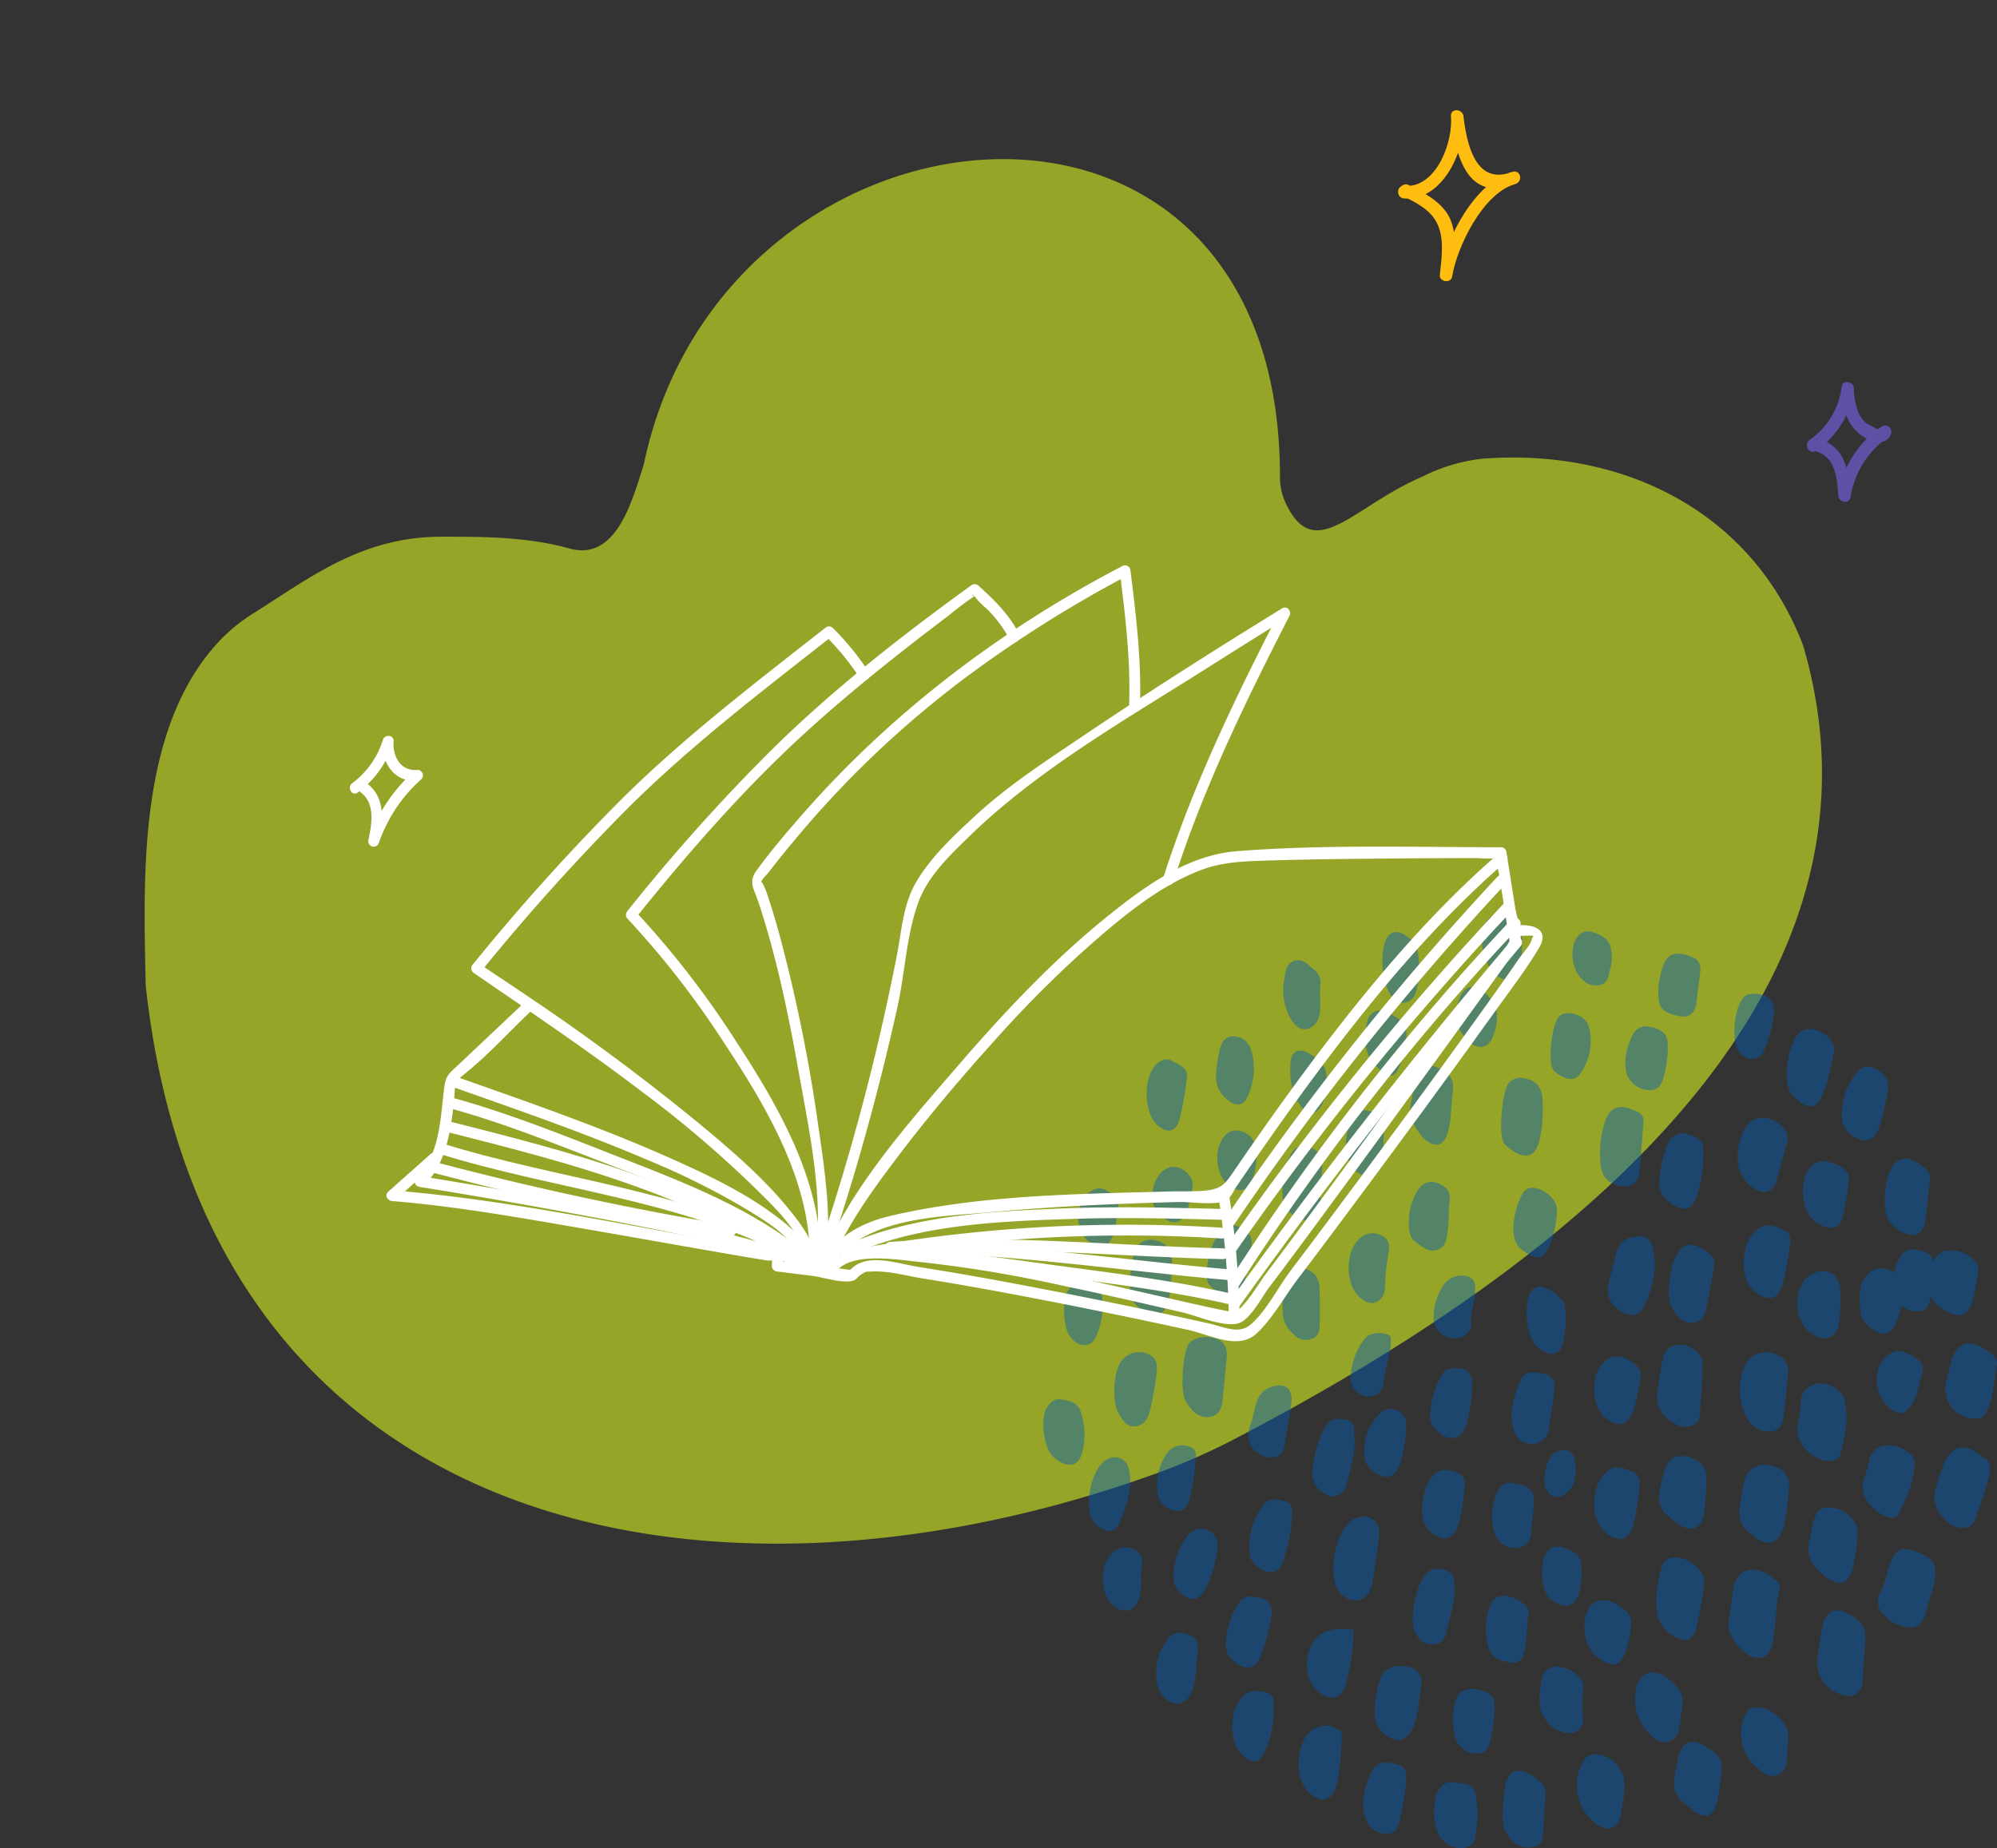 <svg xmlns="http://www.w3.org/2000/svg" xmlns:xlink="http://www.w3.org/1999/xlink" width="416.113" height="385.21" viewBox="0 0 416.113 385.21">
  <rect x="0" y="0" width="416.113" height="385.21" fill="#333333" stroke="none"/>
  <defs>
    <clipPath id="clip-path">
      <rect id="Rectangle_1599" data-name="Rectangle 1599" width="353.906" height="277.717" fill="none"/>
    </clipPath>
    <clipPath id="clip-path-2">
      <rect id="Rectangle_1600" data-name="Rectangle 1600" width="198.711" height="194.366" fill="#025db7"/>
    </clipPath>
    <clipPath id="clip-path-3">
      <rect id="Rectangle_1602" data-name="Rectangle 1602" width="254.161" height="161.704" fill="none"/>
    </clipPath>
    <clipPath id="clip-path-4">
      <rect id="Rectangle_1603" data-name="Rectangle 1603" width="25.44" height="44.053" transform="translate(0)" fill="#ffbd0f"/>
    </clipPath>
  </defs>
  <g id="Group_1892" data-name="Group 1892" transform="translate(-341.549 -1078.264)">
    <g id="Group_1882" data-name="Group 1882" transform="translate(341.549 1157.876) rotate(-13)">
      <g id="Group_1881" data-name="Group 1881" transform="translate(0 0)" clip-path="url(#clip-path)">
        <path id="Path_11618" data-name="Path 11618" d="M353.653,137.475c-4.35-29.642-27.821-48.141-56.321-52.415a36.615,36.615,0,0,0-13.14.868c-15.437,2.784-25.928,12.839-28.856-1.168a12.589,12.589,0,0,1,.071-5.419C276.5-11.583,161.474-26.809,127.082,46.4c-.188.4-.393.793-.62,1.174-3.924,6.583-10.029,17.97-18.955,12.765-7.892-4.217-16.483-6.232-25.055-8.211-16.292-3.76-28.567,2.119-41.776,6.7a35.877,35.877,0,0,0-7.929,3.825C11.771,76.378,5.969,107.077,1.414,128.773q-.126.6-.2,1.214C-12.058,244.4,85.657,287.647,183.675,275.835a131.508,131.508,0,0,0,17.246-3.267c66.741-17.289,156.929-53.777,152.852-133.866-.021-.41-.06-.821-.12-1.227" transform="translate(0 0)" fill="#96a527"/>
      </g>
    </g>
    <g id="Group_1884" data-name="Group 1884" transform="translate(558.951 1269.109)" opacity="0.455" style="mix-blend-mode: multiply;isolation: isolate">
      <g id="Group_1883" data-name="Group 1883" clip-path="url(#clip-path-2)">
        <path id="Path_11619" data-name="Path 11619" d="M457.8,448.58c1.614-.524,2.024-2.265,2.283-3.814.561-3.362.458-6.8,1.241-10.148a2.064,2.064,0,0,0-1.3-2.426c-3.233-2.895-7.654-2.7-8.406,2.683-.255,1.824-.422,3.666-.779,5.47-.534,2.7.683,4.678,2.43,6.467,1.238,1.268,2.762,2.344,4.537,1.769" transform="translate(-307.964 -294.043)" fill="#025db7"/>
        <path id="Path_11620" data-name="Path 11620" d="M517.581,459.126c-.343-.253-.674-.524-1.029-.758-3.387-2.228-5.633-1.317-6.35,2.608-.358,1.957-.692,3.923-.925,5.9a6.913,6.913,0,0,0,4.2,7.566c2.915,1.4,5.23.2,5.234-3.064,0-2.858.455-5.665.488-8.51a4.308,4.308,0,0,0-1.62-3.741" transform="translate(-347.938 -312.384)" fill="#025db7"/>
        <path id="Path_11621" data-name="Path 11621" d="M556.526,417.269c-2.542-.814-3.728-.417-4.737,2.016-.917,2.21-1.292,4.664-2.349,6.791-1.173,2.357-.126,3.722,1.965,5.55-.191-.166.088.2.455.377,3.174,1.57,6.211,2.425,7.325-2.606.365-1.647,1.028-3.227,1.409-4.872,1-4.333.076-5.929-4.068-7.256" transform="translate(-375.093 -284.854)" fill="#025db7"/>
        <path id="Path_11622" data-name="Path 11622" d="M596.362,352.05c-3.967-3.293-6.777-2.538-8.481,2.177a37.89,37.89,0,0,0-1.58,5.287c-.627,3.083,2.485,7.054,5.567,7.256a2.6,2.6,0,0,0,2.9-1.966,90.447,90.447,0,0,0,2.885-8.9c.393-1.737.206-3.076-1.291-3.857" transform="translate(-400.559 -239.176)" fill="#025db7"/>
        <path id="Path_11623" data-name="Path 11623" d="M407.081,422.367c-1.251.078-2.3.489-2.646,1.717a23.634,23.634,0,0,0-1.167,9.186,7.087,7.087,0,0,0,3.232,5.246c2.648,1.707,4.285,1.326,5.1-1.673a80.522,80.522,0,0,0,1.524-8.744,4.05,4.05,0,0,0-2.038-4.136,5.666,5.666,0,0,0-4-1.6" transform="translate(-275.48 -288.593)" fill="#025db7"/>
        <path id="Path_11624" data-name="Path 11624" d="M465.53,303.611c1.571-.492,1.717-2.145,1.907-3.5.37-2.655.548-5.336.845-8,.231-2.069-.422-3.557-2.464-4.37a4.845,4.845,0,0,0-5.5.982c-2.982,2.894-2.608,10.9.51,13.662a4.7,4.7,0,0,0,4.7,1.231" transform="translate(-313.136 -196.306)" fill="#025db7"/>
        <path id="Path_11625" data-name="Path 11625" d="M503.121,323.833c.675-.1,1.467-.015,1.729-.871,1.212-3.956,1.949-7.992.942-12.079-.433-1.758-3.878-3.538-5.58-3.072-2.043.56-3.491,1.695-3.469,4.157a20.843,20.843,0,0,1-.59,4.186c-.5,2.518.618,4.372,2.345,6.061,1.368.951,2.775,1.9,4.623,1.618" transform="translate(-338.934 -210.273)" fill="#025db7"/>
        <path id="Path_11626" data-name="Path 11626" d="M408.4,299.258c1.736.642,4.024-.279,4.18-1.831.38-3.8.587-7.635.65-11.458.026-1.606-2.7-3.655-4.613-3.638a3.419,3.419,0,0,0-3.687,2.869c-.453,2.365-.807,4.75-1.134,7.136a6.029,6.029,0,0,0,2.073,5.4,15.157,15.157,0,0,0,2.531,1.527" transform="translate(-275.865 -192.914)" fill="#025db7"/>
        <path id="Path_11627" data-name="Path 11627" d="M464.122,361.566a4.1,4.1,0,0,0-5.141,3.136,44.748,44.748,0,0,0-1.077,6.259,5.292,5.292,0,0,0,2.258,4.773c3.622,3.141,6.106,2.45,7.148-2.183a47.78,47.78,0,0,0,.9-7.51c.158-2.533-1.213-3.912-4.09-4.475" transform="translate(-312.862 -246.979)" fill="#025db7"/>
        <path id="Path_11628" data-name="Path 11628" d="M602.067,282.987c.259.18-.189-.178-.679-.465-3.493-2.043-5.811-1.045-6.821,2.929-.384,1.513-.825,3.015-1.124,4.545a6.227,6.227,0,0,0,6.413,7.176,2.356,2.356,0,0,0,2.181-1.635c1.408-3.047,1.481-6.348,2.062-9.55.2-1.084-.409-1.907-2.033-3" transform="translate(-405.424 -192.339)" fill="#025db7"/>
        <path id="Path_11629" data-name="Path 11629" d="M198.893,409.478c.621-3.352,1.1-6.738,1.454-10.129.31-3-2.059-4.615-4.932-3.522-4.229,1.608-6.285,12.993-2.871,15.9,2.639,2.25,5.706,1.225,6.349-2.251" transform="translate(-130.391 -270.23)" fill="#025db7"/>
        <path id="Path_11630" data-name="Path 11630" d="M98.439,277.521c-1.793-.646-4.4-.267-5.476.982-1.331,1.54-1.947,9.818-.833,11.9a9.829,9.829,0,0,0,1.466,2.057,3.88,3.88,0,0,0,4.211,1.277c1.6-.518,1.931-1.971,2.091-3.4.331-2.941.568-5.892.859-8.837.187-1.9-.363-3.28-2.319-3.985" transform="translate(-62.556 -189.415)" fill="#025db7"/>
        <path id="Path_11631" data-name="Path 11631" d="M367.343,140.662c.1.1.2.2.695.717a5.9,5.9,0,0,0,4.339.955c1.787-.481,2.057-2.189,2.19-3.79.236-2.836.413-5.676.655-8.511.111-1.3.326-2.507-1.309-3.171-1.753-.712-3.424-1.558-5.216-.221-2.434,1.815-3.388,11.8-1.353,14.023" transform="translate(-250.245 -86.049)" fill="#025db7"/>
        <path id="Path_11632" data-name="Path 11632" d="M506.072,403.177c3.141,2.809,5.468,2.5,6.377-1.044a39.876,39.876,0,0,0,1.053-7.573c.137-2.37-2.655-4.907-5.355-5.2-2.439-.264-3.441.746-4.155,4.2-.172.832-.257,1.689-.5,2.5-.9,3.023.4,5.223,2.577,7.116" transform="translate(-343.836 -266.02)" fill="#025db7"/>
        <path id="Path_11633" data-name="Path 11633" d="M380.789,213.21c-.472-1.925-1.685-2.5-3.49-2.23-1.968.3-3.518,1.121-4.042,3.238-.545,2.206-1.191,4.391-1.641,6.616a4.81,4.81,0,0,0,1.587,5.018c2.146,1.98,4.723,2.034,5.77-.242,1.791-3.9,2.892-8.01,1.816-12.4" transform="translate(-253.824 -144.117)" fill="#025db7"/>
        <path id="Path_11634" data-name="Path 11634" d="M457.634,136.527a12.013,12.013,0,0,0-.823,5.449,7.167,7.167,0,0,0,3.365,5.65c2.365,1.412,3.961.791,4.735-1.854.708-2.418,1.295-4.873,2.036-7.28a3.279,3.279,0,0,0-1.06-3.93c-3.393-2.919-6.893-1.976-8.253,1.966" transform="translate(-312.091 -90.78)" fill="#025db7"/>
        <path id="Path_11635" data-name="Path 11635" d="M546.632,362.61c1.528-3.157,3-6.391,3.185-9.995a2.483,2.483,0,0,0-.256-1.6,6.63,6.63,0,0,0-5.581-2.48,3.716,3.716,0,0,0-3.582,3.042,36.035,36.035,0,0,1-1.019,3.667c-1.133,2.887.378,4.827,1.874,6.405,2.594,2.2,4.6,2.567,5.379.964" transform="translate(-368.282 -238.135)" fill="#025db7"/>
        <path id="Path_11636" data-name="Path 11636" d="M553.668,170.737a5.923,5.923,0,0,0,3.521,4.5c2.5,1.259,4.193.541,4.721-2.179.513-2.644.5-5.387.979-8.04a2.944,2.944,0,0,0-1.428-3.428c-3.176-2.656-5.915-2.086-7.08,1.563a16.394,16.394,0,0,0-.714,7.581" transform="translate(-378.198 -109.287)" fill="#025db7"/>
        <path id="Path_11637" data-name="Path 11637" d="M496.658,88.386c1.312-2.849,1.668-5.969,2.412-8.972.437-1.762-1.347-3.766-3.6-4.534a3.528,3.528,0,0,0-4.636,1.828,17.036,17.036,0,0,0-1.481,9.1,4.787,4.787,0,0,0,2.035,3.5c2.457,2.151,3.979,1.874,5.266-.922" transform="translate(-334.319 -50.986)" fill="#025db7"/>
        <path id="Path_11638" data-name="Path 11638" d="M309.4,564.563c-.412-.316-.732-.6-1.089-.828-3.173-2.023-5.281-1.045-5.775,2.738-.237,1.818-.347,3.654-.45,5.486a7.548,7.548,0,0,0,1.473,4.785,4.785,4.785,0,0,0,4.915,1.811c1.867-.3,2.054-2.035,2.12-3.668.091-2.258.255-4.514.406-6.769a3.407,3.407,0,0,0-1.6-3.554" transform="translate(-206.405 -384.491)" fill="#025db7"/>
        <path id="Path_11639" data-name="Path 11639" d="M355.089,551.844a2.477,2.477,0,0,0-2.5,1.158,9.958,9.958,0,0,0,1.617,12.673c.943.7,2.075,2,3.832,1.524,1.835-.5,2.041-2.187,2.278-3.725.323-2.093.867-4.176.522-6.323a6.252,6.252,0,0,0-5.744-5.305" transform="translate(-239.849 -377.068)" fill="#025db7"/>
        <path id="Path_11640" data-name="Path 11640" d="M225.183,493.978c-2.242-.709-5.35.145-5.913,1.982a21.883,21.883,0,0,0-1.323,8.33,6.054,6.054,0,0,0,1.872,3.533c2.813,2.269,4.94,1.6,6.258-1.7,1.016-2.546,1.077-5.245,1.515-7.889.356-2.149-.29-3.587-2.41-4.258" transform="translate(-148.887 -337.36)" fill="#025db7"/>
        <path id="Path_11641" data-name="Path 11641" d="M419.725,218.338c-3.687-3-6-2.22-7.466,2.376a22.113,22.113,0,0,0-.811,5.87,6.812,6.812,0,0,0,1.743,4.679,3.842,3.842,0,0,0,3.782,1.468c1.482-.281,2.027-1.482,2.287-2.762.591-2.913,1.076-5.847,1.629-8.767a2.485,2.485,0,0,0-1.165-2.865" transform="translate(-281.135 -147.969)" fill="#025db7"/>
        <path id="Path_11642" data-name="Path 11642" d="M414.945,359.874c.006-2.159-2.073-3.989-4.485-4.212-2.333-.215-3.56.642-4.285,3.093-.361,1.221-.644,2.467-.9,3.714-.5,2.411-.085,4.521,2.174,6.016a14.507,14.507,0,0,0,1.24,1.065c3.208,2.221,5.432,1.312,5.842-2.466a68.755,68.755,0,0,0,.418-7.211" transform="translate(-276.788 -242.999)" fill="#025db7"/>
        <path id="Path_11643" data-name="Path 11643" d="M241.548,106.193c-.752,3.362,1.043,5.687,2.848,7.683,2.248,1.831,3.852,1.352,4.682-1.078.925-2.71.746-5.576,1.121-8.361.424-3.147-.429-4.3-3.265-5.577-1.971-.886-3.161-.464-4.09,1.54-.848,1.831-.865,3.862-1.3,5.794" transform="translate(-164.927 -67.249)" fill="#025db7"/>
        <path id="Path_11644" data-name="Path 11644" d="M302.793,107.831c-1.407,1.635-2.21,10.608-1.075,12.451a4.624,4.624,0,0,0,.627.739c3.348,2.919,5.854,2.59,6.74-.915a28.227,28.227,0,0,0,.619-9.718,3.96,3.96,0,0,0-3.381-3.417,3.318,3.318,0,0,0-3.53.861" transform="translate(-205.794 -72.988)" fill="#025db7"/>
        <path id="Path_11645" data-name="Path 11645" d="M421.535,544.617c-3.1-1.87-4.96-1.047-5.753,2.548-.215.974-.4,1.953-.618,2.928-.6,2.755-.074,5.1,2.016,6.408.826.717,1.232,1.124,1.691,1.459,2.694,1.968,4.332,1.315,5.066-2.061.3-1.39.471-2.81.69-4.219.617-3.971.108-5.13-3.091-7.063" transform="translate(-283.518 -371.468)" fill="#025db7"/>
        <path id="Path_11646" data-name="Path 11646" d="M58.664,227.273c3.077,2.8,5.714,2.04,6.418-1.943a50.011,50.011,0,0,0,.588-8.028c.027-2.1-1.535-3.607-3.713-3.989a3.571,3.571,0,0,0-4.2,2.77,22.582,22.582,0,0,0-.769,8.012,4.387,4.387,0,0,0,1.672,3.179" transform="translate(-38.868 -145.714)" fill="#025db7"/>
        <path id="Path_11647" data-name="Path 11647" d="M469.061,204.778c-1.667-.738-3.368-1.5-5.248-.3-3.588,2.289-4.229,10.1-1,12.959,2.93,2.59,5.253,1.943,6.178-1.827.575-2.347.961-4.743,1.354-7.13.236-1.432.342-2.983-1.286-3.7" transform="translate(-314.805 -139.29)" fill="#025db7"/>
        <path id="Path_11648" data-name="Path 11648" d="M527.327,113.59c2.6,1.9,4.857,1.26,5.818-1.813a54.027,54.027,0,0,0,1.664-6.979c.259-1.511.282-3.139-1.484-4.36-1.856-1.465-3.623-1.581-4.976.122a14.246,14.246,0,0,0-3.072,9.012,4.882,4.882,0,0,0,2.05,4.018" transform="translate(-358.917 -67.858)" fill="#025db7"/>
        <path id="Path_11649" data-name="Path 11649" d="M370.011,363.806c-1.6-.544-3.09-1.35-4.767-.05-3.619,2.806-3.947,9.864-.524,12.863,2.479,2.171,4.9,1.678,5.786-1.489a52.574,52.574,0,0,0,1.3-8.325,2.576,2.576,0,0,0-1.8-3" transform="translate(-247.577 -248.072)" fill="#025db7"/>
        <path id="Path_11650" data-name="Path 11650" d="M411.18,143.561a3.22,3.22,0,0,0-4.151,2.029,22.786,22.786,0,0,0-1.813,7.834,4.678,4.678,0,0,0,1.706,3.926c2.947,2.633,5.217,2.2,6.258-1.241a30.79,30.79,0,0,0,1.223-9.228c-.021-2.146-1.441-2.887-3.223-3.321" transform="translate(-276.88 -97.995)" fill="#025db7"/>
        <path id="Path_11651" data-name="Path 11651" d="M583.678,231.642c.475.31.941.635,1.427.927,3.587,2.156,5.339,1.428,6.3-2.686.386-1.655.636-3.342.912-5.02a2.568,2.568,0,0,0-.651-2.359,6.71,6.71,0,0,0-5.756-2.189c-2.213.249-2.928,1.96-3.308,3.881a23.122,23.122,0,0,1-.592,2.481c-.657,2.078.4,3.542,1.67,4.965" transform="translate(-397.543 -150.509)" fill="#025db7"/>
        <path id="Path_11652" data-name="Path 11652" d="M175.5,533.482a4.62,4.62,0,0,0-4.47.3c-3.654,2.282-4.232,10.18-.922,13.222,2.546,2.34,4.752,1.8,5.693-1.539.931-3.3.847-6.759,1.148-10.152.09-1.009-.559-1.476-1.449-1.827" transform="translate(-114.741 -364.225)" fill="#025db7"/>
        <path id="Path_11653" data-name="Path 11653" d="M398.708,508.339a23.461,23.461,0,0,1,.3-2.523c.869-3.393-1.187-5.305-3.559-6.977-1.724-1.216-4.086-.947-4.978.369-2.125,3.137-1.265,8.8,1.756,11.518,1.15,1.058,2.268,2.288,4.056,1.711,1.966-.635,2.183-2.4,2.424-4.1" transform="translate(-266.003 -340.319)" fill="#025db7"/>
        <path id="Path_11654" data-name="Path 11654" d="M176.952,341.872a4.572,4.572,0,0,0,1.792,4.266c2.13,1.881,4.793,1.267,5.394-1.588.668-3.163,1.884-6.243,1.544-9.606-.154-1.522.472-3.184-1.789-3.682-2.232-.492-3.477-.055-4.532,2.036a23.765,23.765,0,0,0-2.409,8.573" transform="translate(-120.891 -226.223)" fill="#025db7"/>
        <path id="Path_11655" data-name="Path 11655" d="M249.866,443.551c.727-3.321,2.02-6.554,1.888-10.038-.043-1.144-.059-2.3-1.1-3.056-1.483-.826-2.935-1.157-4.408-.05-2.418,1.815-4.148,10.09-2.654,12.733a4.441,4.441,0,0,0,2.085,2.067c1.695.726,3.81.088,4.192-1.655" transform="translate(-166.062 -293.609)" fill="#025db7"/>
        <path id="Path_11656" data-name="Path 11656" d="M53.5,287.5a4.58,4.58,0,0,0-5.291,1.484c-1.8,2.17-2.123,8.834-.449,11.336.761,1.136,1.485,2.519,3.229,2.353,1.862-.178,2.686-1.644,3.064-3.1a68.721,68.721,0,0,0,1.424-7.907c.238-1.736.093-3.395-1.977-4.163" transform="translate(-31.885 -196.236)" fill="#025db7"/>
        <path id="Path_11657" data-name="Path 11657" d="M159.3,165.74c1.133.948,2.382,1.63,3.886,1.082a3.113,3.113,0,0,0,2.1-3.352c-.268-2.7.225-5.351.3-8.024.058-2.125-1.151-3.134-2.8-3.717-1.988-.7-3.316.486-4.052,2.152a17.67,17.67,0,0,0-1.43,8.264,4.834,4.834,0,0,0,2,3.594" transform="translate(-107.463 -103.535)" fill="#025db7"/>
        <path id="Path_11658" data-name="Path 11658" d="M461.766,520.885a2.406,2.406,0,0,0-1.891,1.484,9.284,9.284,0,0,0,2.036,10.694l.96.834c1.123.978,2.405,1.663,3.863,1.015s1.813-2.029,1.853-3.538c.041-1.551.269-3.1.262-4.65-.015-2.933-4.16-6.266-7.084-5.839" transform="translate(-313.624 -355.89)" fill="#025db7"/>
        <path id="Path_11659" data-name="Path 11659" d="M216.488,557.455c-2.4-.466-3.741.244-4.657,2.558a19.643,19.643,0,0,0-1.07,3.238,9.683,9.683,0,0,0,.621,6.677c1.125,2.114,4.471,3.006,5.932,1.408a7.416,7.416,0,0,0,.713-1.686c.5-2.649,1.068-5.3,1.326-7.979.3-3.085-.254-3.711-2.865-4.217" transform="translate(-143.801 -380.811)" fill="#025db7"/>
        <path id="Path_11660" data-name="Path 11660" d="M174.307,472.7c-1.688,3.7-1.034,7.674,1.611,9.773,2.387,1.9,4.834,1.339,5.564-1.66a45.892,45.892,0,0,0,1.636-11.293c-4.032-.912-7.542.4-8.81,3.18" transform="translate(-118.467 -320.623)" fill="#025db7"/>
        <path id="Path_11661" data-name="Path 11661" d="M109.515,217.789c2.42,2.012,5,1.263,5.78-1.838.618-2.46.748-5.046,1.414-7.489.593-2.177-.554-3.2-2.088-4.072a3.156,3.156,0,0,0-4.22.791c-2.245,2.728-2.937,6.037-2.923,9.491.006,1.407,1.167,2.2,2.037,3.117" transform="translate(-73.439 -139.327)" fill="#025db7"/>
        <path id="Path_11662" data-name="Path 11662" d="M369.334,290.7a3.935,3.935,0,0,0-5.04.676c-2.628,2.452-2.477,8.932.253,11.306,2.707,2.354,4.962,1.867,6.118-1.535a52.306,52.306,0,0,0,1.349-6.241c.473-2.281-.83-3.252-2.68-4.206" transform="translate(-247.631 -198.211)" fill="#025db7"/>
        <path id="Path_11663" data-name="Path 11663" d="M315.68,313.015c.5-3.056.993-6.117,1.33-9.194a2.449,2.449,0,0,0-1.887-2.913c-1.844-.45-4.247-.787-5.025.975-1.514,3.43-2.823,7.188-1.438,11.03a3.783,3.783,0,0,0,6.378,1.316,3.621,3.621,0,0,0,.642-1.215" transform="translate(-210.504 -205.362)" fill="#025db7"/>
        <path id="Path_11664" data-name="Path 11664" d="M142.931,384.559c-1.533-.415-3.27-.84-4.36.6a13.912,13.912,0,0,0-2.931,10.75,3.43,3.43,0,0,0,1.378,2.087c2.275,1.971,4.651,1.748,5.417-.776a34.212,34.212,0,0,0,1.944-9.516c.013-1.229.251-2.683-1.447-3.143" transform="translate(-92.574 -262.494)" fill="#025db7"/>
        <path id="Path_11665" data-name="Path 11665" d="M127.167,460.644a39.989,39.989,0,0,0,2.312-8.552c.23-1.769-.076-3.08-1.934-3.649-1.84-.563-3.732-.827-4.943,1.045a17.275,17.275,0,0,0-2.631,8.394,4.225,4.225,0,0,0,1.633,3.564c2.21,2.046,4.616,1.787,5.563-.8" transform="translate(-81.97 -306.133)" fill="#025db7"/>
        <path id="Path_11666" data-name="Path 11666" d="M501.31,162.824c-2.261,2.434-1.938,8.685.589,10.955,2.407,2.162,5.322,2.166,6.01-.177a50.956,50.956,0,0,0,1.415-7.928c.269-2.114-1.283-2.916-2.956-3.6-1.873-.769-3.558-.86-5.057.754" transform="translate(-341.503 -110.376)" fill="#025db7"/>
        <path id="Path_11667" data-name="Path 11667" d="M261.447,570.227a3.037,3.037,0,0,0-3.509,1.672c-1.418,2.575-1.186,7.848.623,10.083,1.663,2.054,4.94,2.66,6.469,1.044a3.9,3.9,0,0,0,.475-.969,23.452,23.452,0,0,0,.125-9.633c-.413-2.079-2.567-1.919-4.183-2.2" transform="translate(-175.618 -389.583)" fill="#025db7"/>
        <path id="Path_11668" data-name="Path 11668" d="M498.682,234.7c-3.262,2.1-3.608,8.569-.344,11.568,1.107.815,2.626,2,4.359,1.381,1.814-.646,2.074-2.554,2.163-4.3a47.189,47.189,0,0,0,.154-5.547c-.252-3.739-3.183-5.122-6.333-3.1" transform="translate(-338.95 -159.731)" fill="#025db7"/>
        <path id="Path_11669" data-name="Path 11669" d="M298.984,449.349c-2.214-2.03-5.86-2.311-6.691-.256a13.415,13.415,0,0,0-.552,9.5c.744,2.168,2.642,2.763,4.739,2.938a2.115,2.115,0,0,0,2.492-1.688c.9-2.708.425-5.57,1.092-8.3a2.345,2.345,0,0,0-1.079-2.194" transform="translate(-198.911 -305.897)" fill="#025db7"/>
        <path id="Path_11670" data-name="Path 11670" d="M335.456,505.05a25.812,25.812,0,0,1,.076-6.308c.174-1.271-.47-2.151-1.682-3.2-1.351-.819-3.108-1.882-5.166-1.1-1.9.722-1.885,2.575-2.107,4.273a12.032,12.032,0,0,0-.092,3.786,6.872,6.872,0,0,0,5.274,5.442c2.131.34,3.915-.856,3.7-2.894" transform="translate(-223.004 -337.662)" fill="#025db7"/>
        <path id="Path_11671" data-name="Path 11671" d="M80.851,472.225c-1.863-.7-3.332-.357-4.355,1.22-2.645,3.081-3.071,9.019-.914,11.6,2.022,2.421,4.785,2.042,6.021-.836,1.149-2.674.847-5.567,1.268-8.35.282-1.863-.26-2.975-2.021-3.636" transform="translate(-50.703 -322.431)" fill="#025db7"/>
        <path id="Path_11672" data-name="Path 11672" d="M364.039,452.357c-2.424-2.06-5.282-2.355-6.633-.783-2.369,2.759-1.8,8.6,1.272,10.832,2.927,2.128,4.83,2.354,6-1.573a22.186,22.186,0,0,0,.981-4.972,3.485,3.485,0,0,0-1.621-3.5" transform="translate(-243.212 -307.873)" fill="#025db7"/>
        <path id="Path_11673" data-name="Path 11673" d="M136.148,322.635c1.5,1.176,2.81,1.876,4.54,1.309,1.562-.512,1.616-1.77,1.817-3.04.419-2.651.948-5.286,1.308-7.945.407-3-1.07-4.421-3.891-3.621-3.8,1.078-3.427,4.814-4.492,7.594-.8,2.091-.875,4.165.719,5.7" transform="translate(-92.158 -211.218)" fill="#025db7"/>
        <path id="Path_11674" data-name="Path 11674" d="M314.055,179.175c-2.533-.548-3.066,1.293-3.766,3.033a15.2,15.2,0,0,0-1.033,5.367,5.7,5.7,0,0,0,1.445,4.212c2.984,2.138,4.545,2.646,5.867-.25a20.421,20.421,0,0,0,1.777-7.79c.064-1.948-2.1-4.1-4.29-4.573" transform="translate(-211.31 -122.361)" fill="#025db7"/>
        <path id="Path_11675" data-name="Path 11675" d="M36.29,370.307c1.443-3.529,2.9-7.139,2.072-11.139a3.008,3.008,0,0,0-4.372-2.366c-3.623,1.478-5.435,10.865-2.627,13.615.1.1.214.188.32.282,1.766,1.52,3.831,1.507,4.607-.393" transform="translate(-20.492 -243.589)" fill="#025db7"/>
        <path id="Path_11676" data-name="Path 11676" d="M543.665,245.094c1.4-1.141,3.34-8.357,2.626-10a7.2,7.2,0,0,0-.945-1.4c-1.934-1.73-4.131-2.1-5.815-.948-2.8,1.912-2.421,4.94-2.308,7.737.1,2.554,1.821,4.083,4.037,5.028a2.31,2.31,0,0,0,2.405-.417" transform="translate(-367.023 -158.582)" fill="#025db7"/>
        <path id="Path_11677" data-name="Path 11677" d="M163.16,246.805c1.517-.333,1.931-1.6,1.952-2.925.044-2.823.088-5.655-.082-8.47a3.964,3.964,0,0,0-3.74-3.394c-2.18-.163-3.032,1.365-3.405,3.072a22.637,22.637,0,0,0-.44,6.754,5.87,5.87,0,0,0,2.166,3.835,3.217,3.217,0,0,0,3.55,1.129" transform="translate(-107.524 -158.526)" fill="#025db7"/>
        <path id="Path_11678" data-name="Path 11678" d="M252.252,365.2c-2.815,1.657-4.83,9.874-1.106,12.564,2.341,2.041,4.6,1.446,5.5-1.559a31.98,31.98,0,0,0,1.291-7.548c.062-1.229.434-2.522-1.222-3.254-1.521-.672-2.947-1.094-4.462-.2" transform="translate(-170.218 -249.194)" fill="#025db7"/>
        <path id="Path_11679" data-name="Path 11679" d="M303.91,377.895c.142-2.937-.785-3.979-3.784-4.525-2.412-.439-3.586.495-4.419,3.326a11.586,11.586,0,0,0-.069,6.7,4.7,4.7,0,0,0,1.536,2.491c2.679,1.943,6.187.884,6.2-2.5.01-1.829.443-3.652.531-5.486" transform="translate(-201.692 -255.05)" fill="#025db7"/>
        <path id="Path_11680" data-name="Path 11680" d="M131.333,510.423c-1.586-.381-3.066-.6-4.43.506-3.331,2.713-3.525,9.9-.351,12.707,1.878,1.66,3.346,1.546,4.4-.667a20.111,20.111,0,0,0,1.955-9.483c-.046-1.162.257-2.624-1.574-3.063" transform="translate(-84.921 -348.554)" fill="#025db7"/>
        <path id="Path_11681" data-name="Path 11681" d="M246.6,189.266c1.767-.736,1.749-2.522,1.979-3.982.307-1.952.095-3.982.37-5.942.294-2.088-.549-3.109-2.416-3.845-2.067-.813-3.45.2-4.323,1.643a12.6,12.6,0,0,0-1.567,8.615,3.054,3.054,0,0,0,1.559,2.2c1.166.864,2.489,2.1,4.4,1.31" transform="translate(-164.309 -119.718)" fill="#025db7"/>
        <path id="Path_11682" data-name="Path 11682" d="M90.192,403.631c-3.217,1.225-5.841,9.55-3.882,12.35a6.331,6.331,0,0,0,.7.77c2.1,1.838,3.935,1.735,5.092-.484a23.9,23.9,0,0,0,2.748-9.314,3.509,3.509,0,0,0-4.662-3.322" transform="translate(-58.515 -275.658)" fill="#025db7"/>
        <path id="Path_11683" data-name="Path 11683" d="M206.59,223.305a3.247,3.247,0,0,0,1.847-3.075,44.537,44.537,0,0,1,.651-6.721c.37-1.716.437-3.124-1.217-4.016a3.919,3.919,0,0,0-4.992.84c-2.777,2.74-2.656,9.442.253,11.933,1.011.834,2.127,1.612,3.458,1.038" transform="translate(-137.253 -142.767)" fill="#025db7"/>
        <path id="Path_11684" data-name="Path 11684" d="M74.891,106.812a76.23,76.23,0,0,0,1.46-8.343c.333-2.264-1.725-2.773-3.062-3.589-1.167-.713-2.469-.165-3.447.852-2.672,2.777-2.458,10.067.371,12.551,2.119,1.86,3.921,1.407,4.678-1.471" transform="translate(-46.436 -64.61)" fill="#025db7"/>
        <path id="Path_11685" data-name="Path 11685" d="M270.719,509.853c-1.628,2.01-1.679,8.451-.085,10.547,1.547,2.033,4.524,2.6,5.863,1.109,1.121-1.245,2.138-9.208,1.363-10.679-1.077-2.044-5.759-2.684-7.141-.977" transform="translate(-184.124 -347.706)" fill="#025db7"/>
        <path id="Path_11686" data-name="Path 11686" d="M263.128,301.077c0-1.561-.443-2.84-2.174-3.193-1.6-.327-3.251-.344-4.188,1.239a20.018,20.018,0,0,0-2.42,8.511,4.058,4.058,0,0,0,1.666,3.32c2.435,2.211,5.058,1.662,5.912-1.451a31.576,31.576,0,0,0,1.2-8.426" transform="translate(-173.783 -203.421)" fill="#025db7"/>
        <path id="Path_11687" data-name="Path 11687" d="M408.265,37.846c1.3.342,2.522.493,3.523-.66a3.952,3.952,0,0,0,.809-2.366c.192-1.831.448-3.655.678-5.482.308-2.444-.207-3.239-2.6-4.011-2.265-.73-3.944-.343-4.748,1.5a15.137,15.137,0,0,0-1.221,7.9c.246,2.074,1.838,2.67,3.56,3.123" transform="translate(-276.461 -17.068)" fill="#025db7"/>
        <path id="Path_11688" data-name="Path 11688" d="M212.518,337.013c2.861,2.506,5.19,1.922,6.134-1.5a31.2,31.2,0,0,0,1.193-7.972,3.244,3.244,0,0,0-5.477-2.216,11.069,11.069,0,0,0-3.254,8.9,3.6,3.6,0,0,0,1.4,2.788" transform="translate(-144.21 -221.627)" fill="#025db7"/>
        <path id="Path_11689" data-name="Path 11689" d="M334.724,76.406c2.08,1.753,4.083,2,5.194.292a11.784,11.784,0,0,0,1.786-9.718c-.636-2.327-4.193-3.58-5.971-2.39s-2.8,10.032-1.327,11.537c.1.1.212.186.319.278" transform="translate(-228.013 -43.822)" fill="#025db7"/>
        <path id="Path_11690" data-name="Path 11690" d="M321.43,244.315a2.064,2.064,0,0,0-2.338.486c-2.025,2.358-1.384,9.818,1.022,11.873,2.041,1.744,3.7,1.926,4.837.531,1.071-1.31,1.594-8.63.553-9.9a8.028,8.028,0,0,0-4.075-2.988" transform="translate(-217.207 -166.837)" fill="#025db7"/>
        <path id="Path_11691" data-name="Path 11691" d="M388.047,86.151c2.446-.1,2.6-2.087,3.1-3.874a20.713,20.713,0,0,0,.558-5.867c-.012-1.82-1.156-2.773-2.81-3.254-1.612-.469-3.089-.489-4.259,1.057-1.364,2.663-2.235,5.478-1.47,8.486a5.025,5.025,0,0,0,4.88,3.451" transform="translate(-261.619 -49.796)" fill="#025db7"/>
        <path id="Path_11692" data-name="Path 11692" d="M3.555,318.185c-1.268-.216-2.121.641-2.765,1.626-1.5,2.3-.741,8.5,1.239,10.318,2.641,2.43,5.2,2.258,6.012-.644a14.776,14.776,0,0,0-.309-8.835c-.662-1.92-2.507-2.18-4.177-2.465" transform="translate(0 -217.39)" fill="#025db7"/>
        <path id="Path_11693" data-name="Path 11693" d="M550.861,298.328c2.12,1.791,3.474,1.4,4.98-1.084,1-1.648,1.083-3.5,1.682-5.215,1.081-3.1-.381-3.875-3.4-5.242-1.87-.846-4.178.5-5.2,2.61a7.894,7.894,0,0,0,1.94,8.931" transform="translate(-374.629 -195.784)" fill="#025db7"/>
        <path id="Path_11694" data-name="Path 11694" d="M225.62,24.917a2.573,2.573,0,0,0,3.488,0c1.992-1.552,2.18-10.614.267-12.327-.955-.5-1.678-1.484-2.876-1.637a2.123,2.123,0,0,0-2.259.737c-2.079,2.889-1.252,11.041,1.38,13.23" transform="translate(-152.421 -7.45)" fill="#025db7"/>
        <path id="Path_11695" data-name="Path 11695" d="M214.529,74.607c2.4,2.162,3.523,1.925,4.567-1.085a23.248,23.248,0,0,0,1-4.122c.55-3.632.208-4.26-2.95-6.116-2.5-1.469-4.534-.835-5.115,1.922-.728,3.46-.455,6.832,2.5,9.4" transform="translate(-144.649 -42.716)" fill="#025db7"/>
        <path id="Path_11696" data-name="Path 11696" d="M162.72,43.593c1.787-.371,2.667-2.055,2.786-3.879.11-1.7-.122-3.42.044-5.106a3.491,3.491,0,0,0-1.564-3.578c-1.136-1.019-2.206-2.191-3.781-1.687-1.767.565-1.907,2.312-2.164,3.819a12.01,12.01,0,0,0,1.105,7.859c.717,1.326,1.86,2.928,3.573,2.571" transform="translate(-107.842 -19.968)" fill="#025db7"/>
        <path id="Path_11697" data-name="Path 11697" d="M460.823,63.181a28.726,28.726,0,0,0,2.075-7.77,3.8,3.8,0,0,0-.952-3.082c-1.218-1.069-4.254-1.308-5.159-.454-2.249,2.124-2.94,9.246-1.134,11.683,1.436,1.938,4.241,1.832,5.17-.378" transform="translate(-310.64 -35.092)" fill="#025db7"/>
        <path id="Path_11698" data-name="Path 11698" d="M20.834,242.451c-2.523-2.21-4.982-2.052-6.456.413-1.144,1.913-.9,7.625.482,9.4,1,1.284,2.264,2.3,4,1.655,2.431-.906,3.906-9.779,1.973-11.472" transform="translate(-9.329 -164.603)" fill="#025db7"/>
        <path id="Path_11699" data-name="Path 11699" d="M565.782,220.055c-1.835-.56-3.62-.93-4.726.8-1.825,2.291-2.043,7.9-.5,9.927a4.792,4.792,0,0,0,4.572,1.621c1.722-.192,1.871-1.81,2-3.28.155-1.824.379-3.646.661-5.454.275-1.765-.16-3.055-2-3.617" transform="translate(-382.32 -150.043)" fill="#025db7"/>
        <path id="Path_11700" data-name="Path 11700" d="M206.1,139.223c1.026-2.694.713-5.563.965-8.356.124-1.375-.855-1.977-2.032-2.32-1.2-.35-2.345-.907-3.572.117-2.916,2.431-3.28,9.419-.552,11.873,2.115,1.9,4.153,1.407,5.19-1.314" transform="translate(-136.014 -87.514)" fill="#025db7"/>
        <path id="Path_11701" data-name="Path 11701" d="M115.95,92.662c1.339,1.23,3.131,1.417,3.915-.1a13.6,13.6,0,0,0,.907-10.639,3.754,3.754,0,0,0-3.7-2.459c-1.63-.032-2.435,1.408-2.755,2.827a32,32,0,0,0-.757,5.47,5.961,5.961,0,0,0,2.389,4.9" transform="translate(-77.591 -54.299)" fill="#025db7"/>
        <path id="Path_11702" data-name="Path 11702" d="M45.643,416.152a3.878,3.878,0,0,0-4.368.57c-2.869,2.416-2.827,8.76.067,11.142,2.226,1.832,4.254,1.258,5.311-1.416.876-2.215.189-4.533.592-6.771.277-1.54.024-2.818-1.6-3.526" transform="translate(-26.749 -284.065)" fill="#025db7"/>
        <path id="Path_11703" data-name="Path 11703" d="M291.717,12.541c1.608,1.184,2.857.935,3.709-.365,1.98-2.182,1.271-4.6,1.505-6.769C297.187,3.032,293.9,0,291.516,0a2.348,2.348,0,0,0-2.036,1.309c-1.929,3.031-.681,9.083,2.237,11.232" transform="translate(-197.166 0)" fill="#025db7"/>
        <path id="Path_11704" data-name="Path 11704" d="M263.984,237.006a4.665,4.665,0,0,0-4.883,1.355,12.285,12.285,0,0,0-2.373,7.332,4.308,4.308,0,0,0,4.125,4.154c1.819.193,4-1.214,3.716-3.171-.325-2.221.781-3.989.793-6,.008-1.382.394-2.931-1.377-3.671" transform="translate(-175.417 -161.78)" fill="#025db7"/>
        <path id="Path_11705" data-name="Path 11705" d="M77,350.031a11.816,11.816,0,0,0-2.067,8.466,4.118,4.118,0,0,0,2.457,3.259c1.97.976,3.545.3,4.177-1.872a43.852,43.852,0,0,0,1.3-8.809,2.027,2.027,0,0,0-.42-1.809,4.02,4.02,0,0,0-5.444.765" transform="translate(-51.141 -238.142)" fill="#025db7"/>
        <path id="Path_11706" data-name="Path 11706" d="M279.231,57.173a10.418,10.418,0,0,0,.809-4.576c-.18-2.6-2.957-5.648-5.321-5.644-1.555,0-2.753,2.061-3.137,5-.352,2.692.937,4.617,2.479,6.306,2.294,1.9,4.153,1.5,5.17-1.086" transform="translate(-185.529 -32.082)" fill="#025db7"/>
        <path id="Path_11707" data-name="Path 11707" d="M205.723,287.879c2.105.066,3.153-1.247,3.36-3.1.27-2.409.938-4.714,1.414-7.068a10.521,10.521,0,0,0,0-2.314c-1-1.1-4.287-.928-5.253.287a13.65,13.65,0,0,0-3.077,8.615,3.822,3.822,0,0,0,3.559,3.581" transform="translate(-138.137 -187.676)" fill="#025db7"/>
        <path id="Path_11708" data-name="Path 11708" d="M336.076,423.8a17.958,17.958,0,0,0,.2-5.063c-.274-2.06-1.916-2.643-3.5-3.273a3.016,3.016,0,0,0-3.515.693c-1.725,1.751-1.4,8.228.491,9.894,3.455,2.674,5.765,1.482,6.321-2.251" transform="translate(-224.212 -283.69)" fill="#025db7"/>
        <path id="Path_11709" data-name="Path 11709" d="M119.3,141.441a3.056,3.056,0,0,0-3.422,1.1c-2.193,2.591-1.813,7.805.737,10.021,1.935,1.681,4.112,1.573,4.923-.476a14.177,14.177,0,0,0,.886-7.495,4.133,4.133,0,0,0-3.124-3.153" transform="translate(-78.197 -96.533)" fill="#025db7"/>
        <path id="Path_11710" data-name="Path 11710" d="M30.5,188.494c.46-1.615.477-3.349.816-5,.411-2.009-1-2.732-2.31-3.587-1.443-.94-2.734-.444-3.909.452-2.67,2.035-2.788,7.538-.257,9.818,2.475,2.231,4.721,1.621,5.66-1.678" transform="translate(-15.73 -122.579)" fill="#025db7"/>
        <path id="Path_11711" data-name="Path 11711" d="M80.1,169.131c.16-2.279-2.83-4.47-4.893-3.747-3.561,1.248-4.757,7.37-1.934,9.9,2.735,2.451,4.676,1.952,5.864-1.622a18.714,18.714,0,0,0,.963-4.532" transform="translate(-48.996 -112.909)" fill="#025db7"/>
        <path id="Path_11712" data-name="Path 11712" d="M166.256,89.318c-1.859-1.051-3.522-.46-3.725,1.656-.34,3.548.077,7.053,2.557,9.949.7.815,1.462,1.3,2.56.676,2.693-1.526,3.369-8.471,1.016-10.566a26.854,26.854,0,0,0-2.408-1.716" transform="translate(-110.985 -60.683)" fill="#025db7"/>
        <path id="Path_11713" data-name="Path 11713" d="M354.07,21.455c1.7-.5,1.6-2.259,1.978-3.485a8.785,8.785,0,0,0,.061-4.176c-.365-1.811-1.89-2.7-3.566-3.205a2.763,2.763,0,0,0-3.131.567c-1.915,2.058-1.687,6.988.726,9.173a3.807,3.807,0,0,0,3.933,1.126" transform="translate(-237.875 -7.076)" fill="#025db7"/>
        <path id="Path_11714" data-name="Path 11714" d="M330.007,359.935c1.177,1.861,3.106,1.974,4.9-.119,1.263-1.527,1.431-3.82,1.046-6.083-.357-2.1-2.412-2.752-4.225-1.563-1.751,1.148-2.826,6.01-1.717,7.765" transform="translate(-225.182 -240.231)" fill="#025db7"/>
      </g>
    </g>
    <g id="Group_1889" data-name="Group 1889" transform="translate(408.809 1196.087)">
      <g id="Group_1888" data-name="Group 1888" transform="translate(0)" clip-path="url(#clip-path-3)">
        <path id="Path_11716" data-name="Path 11716" d="M47.058,50.675A20.637,20.637,0,0,0,54.51,40.248l-2.212-.3c-.3,4.512,2.333,8.651,7.247,8.25l-.8-1.922a33.89,33.89,0,0,0-9.439,14.268l2.172.6c1-4.788,1.472-10.226-3.4-12.978a1.127,1.127,0,0,0-1.137,1.945c3.93,2.219,3.135,6.76,2.367,10.434a1.127,1.127,0,0,0,2.172.6,31.621,31.621,0,0,1,8.86-13.274,1.137,1.137,0,0,0-.8-1.923c-3.625.3-5.2-2.869-4.994-6,.087-1.314-1.836-1.462-2.212-.3a17.852,17.852,0,0,1-6.417,9.081c-1.142.863-.021,2.82,1.137,1.945" transform="translate(-39.794 -3.306)" fill="#fff"/>
        <path id="Path_11717" data-name="Path 11717" d="M38.819,248.59,25.387,261.274c-1.883,1.778-2.758,2.283-3.074,4.573-.876,6.366-.8,14.384-5.875,19.128a1.133,1.133,0,0,0,.5,1.883q18.675,3,37.264,6.522c8.92,1.686,17.838,3.436,26.668,5.55,3.309.792,6.628,1.611,9.866,2.662,1.074.349,2.124.735,3.171,1.158.547.22,1.585,1.1,1.527.65.182,1.418,2.437,1.436,2.252,0-.32-2.495-4.435-3.359-6.352-3.98A185.413,185.413,0,0,0,73.1,294.87c-14.893-3.2-29.9-5.867-44.919-8.415q-5.32-.9-10.647-1.768l.5,1.882c4.5-4.211,5.569-11.281,6.224-17.116.33-2.938-.2-4.157,2.053-5.951,5-3.972,9.459-8.932,14.1-13.319,1.056-1-.539-2.588-1.593-1.592" transform="translate(3.042 -157.342)" fill="#fff"/>
        <path id="Path_11718" data-name="Path 11718" d="M9.16,252.491.347,260.325c-.79.7-.1,1.849.8,1.922,14.131,1.16,28.171,3.737,42.132,6.141,7.238,1.246,14.469,2.531,21.7,3.8q4.8.843,9.608,1.666c1.458.248,2.919.479,4.377.731,1.657.286,1.357-.579,1.357,1.224a1.159,1.159,0,0,0,1.126,1.126l7.365.921c2.229.278,6.065,1.567,8.268,1.034.953-.231.994-.818,1.848-1.341,1.193-.731.862-.549,2.331-.619,3.4-.163,7.231.931,10.576,1.468,11.956,1.918,23.858,4.2,35.727,6.6q9.82,1.986,19.608,4.132c4.5.989,10.325,4.278,14.156.71,3.366-3.135,5.828-7.743,8.635-11.428,3.972-5.211,7.889-10.465,11.8-15.723,9.679-13.018,19.3-26.084,28.741-39.275,3.272-4.57,6.774-9.1,9.667-13.921,2.289-3.819-1.125-5.113-4.969-4.662-1.422.167-1.439,2.421,0,2.252.574-.067,3.7-.28,3.8-.059.01.022-.288.345-.325.595-.181,1.206-1.991,3.081-2.647,4.043-3.11,4.561-6.337,9.044-9.561,13.525q-13.451,18.691-27.231,37.144-5.39,7.245-10.839,14.445c-2.5,3.288-5.485,9.13-8.663,11.471-2.37,1.746-5.573.131-8.322-.483q-4.536-1.013-9.08-1.987-10.458-2.244-20.954-4.3c-10.149-1.992-20.322-3.9-30.541-5.5-4.153-.65-10.012-2.8-13.5-.015-1.006.8-.3.675-2.493.4l-5.09-.636-8.3-1.038,1.126,1.126v-1.959a1.136,1.136,0,0,0-.827-1.086C54.941,268.5,28.23,262.219,1.143,260l.8,1.923,8.814-7.835c1.086-.965-.512-2.553-1.592-1.592" transform="translate(13.258 -129.754)" fill="#fff"/>
        <path id="Path_11719" data-name="Path 11719" d="M36.476,292.98c13.612,4.82,27.264,9.507,40.544,15.2a154.6,154.6,0,0,1,21.352,10.723c3.665,2.3,10.583,6.3,10.45,11.4a1.127,1.127,0,0,0,2.252,0c.121-4.674-4.316-8.23-7.7-10.734-6.736-4.98-14.507-8.608-22.132-11.993-14.413-6.4-29.313-11.518-44.164-16.776-1.369-.485-1.958,1.691-.6,2.172" transform="translate(-9.37 -184.253)" fill="#fff"/>
        <path id="Path_11720" data-name="Path 11720" d="M120.026,168.094c.373-4.226-2.7-8.281-5.177-11.39-4.709-5.911-10.437-11.026-16.175-15.908a460.026,460.026,0,0,0-38.34-28.753c-3.437-2.355-6.94-4.615-10.371-6.979l.228,1.769a447.954,447.954,0,0,1,30.94-34.4c13.093-13.019,27.982-24.347,42.484-35.75H122.02a53.645,53.645,0,0,1,7.182,8.8,1.127,1.127,0,0,0,1.945-1.137,56.338,56.338,0,0,0-7.534-9.257,1.156,1.156,0,0,0-1.593,0c-14.5,11.4-29.385,22.735-42.483,35.75a446.219,446.219,0,0,0-30.94,34.4,1.149,1.149,0,0,0,.228,1.769c11.618,8,23.321,15.824,34.548,24.388a235.586,235.586,0,0,1,23.751,20.151c3.949,3.939,11.2,10.325,10.649,16.546-.127,1.443,2.126,1.435,2.253,0" transform="translate(-17.341 -22.037)" fill="#fff"/>
        <path id="Path_11721" data-name="Path 11721" d="M176.765,152.82c.872-16.546-8.418-32.843-17.152-46.224A191.041,191.041,0,0,0,138.18,78.805V80.4c10.888-13.54,22.468-26.872,35.3-38.6,9.527-8.71,19.711-16.767,30-24.548a67.09,67.09,0,0,1,5.98-4.444c-1.473.871-1.252-.759-.233.812a16.908,16.908,0,0,0,2.076,2.068,25.424,25.424,0,0,1,4.923,6.557c.618,1.31,2.56.168,1.945-1.137-1.85-3.923-5.26-7.222-8.443-10.1a1.147,1.147,0,0,0-1.365-.176C193.9,21.294,179.577,32.473,166.847,45a391.733,391.733,0,0,0-30.26,33.805,1.157,1.157,0,0,0,0,1.593,187.225,187.225,0,0,1,20.422,26.331c8.806,13.313,18.375,29.548,17.5,46.09-.076,1.449,2.176,1.445,2.253,0" transform="translate(-73.102 -6.763)" fill="#fff"/>
        <path id="Path_11722" data-name="Path 11722" d="M223.234,146.357c1.69-9.809-.041-20.375-1.441-30.113a329.622,329.622,0,0,0-7.735-38.229c-.611-2.286-1.255-4.564-1.963-6.822-.32-1.02-.649-2.039-1-3.048-.129-.366-1.075-2.758-1.165-2.017.073-.6,1.2-1.61,1.55-2.073,1.617-2.117,3.291-4.19,5-6.236a209.126,209.126,0,0,1,38.333-36.079A261.05,261.05,0,0,1,286.371,2.094l-1.695-.972c1.173,9.358,2.333,18.959,1.959,28.4-.057,1.449,2.195,1.447,2.252,0,.374-9.442-.785-19.04-1.958-28.4a1.144,1.144,0,0,0-1.695-.972c-24.951,13.023-47.74,30.218-66.333,51.377-3.418,3.89-6.822,7.862-9.872,12.053-1.791,2.461-.568,3.746.387,6.632,3.819,11.542,6.282,23.615,8.415,35.565,2.25,12.607,5.443,27.143,3.231,39.982-.244,1.418,1.926,2.027,2.172.6" transform="translate(-118.632 0)" fill="#fff"/>
        <path id="Path_11723" data-name="Path 11723" d="M245.776,161a504.833,504.833,0,0,0,15.137-54.148c1.5-6.976,1.833-14.865,4.32-21.551,2-5.372,6.567-9.708,10.578-13.612C290.32,57.567,308.8,47.129,325.8,36.34q8.129-5.157,16.318-10.22l-1.541-1.541c-9.243,18-18.283,36.611-24.409,55.924-.439,1.385,1.735,1.978,2.172.6,6.068-19.131,15.025-37.555,24.182-55.386.493-.959-.534-2.161-1.541-1.541-14.249,8.772-28.386,17.757-42.257,27.115-7.3,4.924-14.825,9.833-21.33,15.8-4.547,4.174-9.377,8.629-12.581,13.978-2.755,4.6-3.065,9.9-4.038,15.077A483.69,483.69,0,0,1,243.6,160.4c-.461,1.378,1.713,1.969,2.172.6" transform="translate(-141.084 -15.213)" fill="#fff"/>
        <path id="Path_11724" data-name="Path 11724" d="M248.368,250.48c6.286-11.172,23.112-11.068,34.157-12.093,12.862-1.193,25.783-1.736,38.692-2.077,2.4-.064,7.842.791,9.9-.358.862-.481,1.456-1.958,1.993-2.747q2.11-3.1,4.246-6.19c4.862-7.022,9.834-13.969,14.989-20.779,11.091-14.652,23.058-28.772,36.951-40.859,1.1-.953-.5-2.54-1.593-1.592-12.18,10.6-22.863,22.767-32.8,35.461-5.065,6.471-9.944,13.086-14.7,19.789q-3.772,5.317-7.449,10.7c-1.9,2.779-2.58,3.844-6.036,4.192-2.384.24-4.879.111-7.274.178-19.21.543-39.4.68-58.235,5.069-6.182,1.441-11.525,4.368-14.788,10.168a1.127,1.127,0,0,0,1.945,1.137" transform="translate(-142.813 -103.613)" fill="#fff"/>
        <path id="Path_11725" data-name="Path 11725" d="M251.068,245.649c3.36-7.636,8.433-14.531,13.445-21.149,6.353-8.39,13.171-16.439,20.227-24.245a237.136,237.136,0,0,1,19.7-19.679c6.858-6,14.392-12.28,23.013-15.59,4.727-1.815,9.573-1.876,14.566-2.031,7.525-.233,15.056-.314,22.585-.384q10.216-.095,20.432-.115a25.885,25.885,0,0,0,4.636-.007c.929-.182-.627-.911-.652-.574a17.381,17.381,0,0,0,.57,3.612l1.521,9.63c.218,1.382.431,2.766.655,4.147.208,1.291.055.5.2.192-1.015,2.219-3.139,4.346-4.563,6.314q-11.155,15.423-22.365,30.807c-7.876,10.8-15.747,21.609-23.785,32.29-1.918,2.548-3.828,6.083-6.319,8.118-.455.372-.516.364.135.192a3.119,3.119,0,0,1-1.168-.125c-1.709-.349-3.42-.682-5.124-1.06-15-3.33-29.917-7-45.072-9.574a142.325,142.325,0,0,0-21.67-2.445c-3.676-.052-9.073-.238-11.822,2.73-.984,1.062.605,2.659,1.592,1.592,3.495-3.773,12.889-2.063,17.294-1.643a269.884,269.884,0,0,1,28.938,4.778c8.577,1.775,17.109,3.754,25.646,5.712,2.783.639,8.907,3.273,11.813,2.225,2.436-.879,4.733-5.441,6.192-7.365,4.589-6.051,9.089-12.169,13.586-18.288q15.644-21.285,31.1-42.7,2.707-3.74,5.412-7.482c.6-.834,1.869-2.018,2.182-3.021.67-2.148-.633-5.655-.971-7.8q-.923-5.843-1.845-11.685a1.131,1.131,0,0,0-1.086-.827c-18.257,0-36.778-.6-54.989.816-10.021.778-18.647,6.9-26.277,12.985-11.843,9.441-22.217,20.506-32.088,31.95-10.08,11.687-21.315,24.3-27.593,38.565-.578,1.314,1.362,2.462,1.945,1.137" transform="translate(-144.554 -101.444)" fill="#fff"/>
        <path id="Path_11726" data-name="Path 11726" d="M473.384,357.047a183.734,183.734,0,0,1,2.139,24.671,1.127,1.127,0,0,0,2.252,0,188.168,188.168,0,0,0-2.219-25.27c-.222-1.428-2.393-.822-2.172.6" transform="translate(-286.735 -225.38)" fill="#fff"/>
        <path id="Path_11727" data-name="Path 11727" d="M478.924,249.01a580,580,0,0,1,56.288-70.667c.986-1.061-.6-2.657-1.593-1.593a583.755,583.755,0,0,0-56.641,71.123c-.812,1.205,1.138,2.334,1.945,1.137" transform="translate(-288.901 -111.791)" fill="#fff"/>
        <path id="Path_11728" data-name="Path 11728" d="M479.905,263.944a626.191,626.191,0,0,1,57.4-70.831c.992-1.056-.6-2.652-1.593-1.592a630.187,630.187,0,0,0-57.749,71.287c-.83,1.193,1.121,2.319,1.945,1.137" transform="translate(-289.518 -121.153)" fill="#fff"/>
        <path id="Path_11729" data-name="Path 11729" d="M481.268,277.265a515.228,515.228,0,0,1,58.4-74.823c.993-1.055-.6-2.651-1.593-1.592a518.414,518.414,0,0,0-58.748,75.279c-.785,1.224,1.164,2.354,1.945,1.137" transform="translate(-290.394 -127.066)" fill="#fff"/>
        <path id="Path_11730" data-name="Path 11730" d="M481.874,288.139q27.69-38.661,58.5-74.928c.933-1.1-.653-2.7-1.593-1.593Q507.807,248.08,479.929,287c-.845,1.18,1.107,2.306,1.945,1.137" transform="translate(-290.762 -133.875)" fill="#fff"/>
        <path id="Path_11731" data-name="Path 11731" d="M259.7,375.49c14.262-6.671,31.59-7.244,47.06-7.755,10.419-.344,20.8-.056,31.213.2a1.127,1.127,0,0,0,0-2.253c-11.2-.279-22.37-.568-33.576-.117-15.15.609-31.882,1.451-45.833,7.976-1.312.613-.17,2.556,1.137,1.945" transform="translate(-150.236 -231.528)" fill="#fff"/>
        <path id="Path_11732" data-name="Path 11732" d="M265.754,382.481a314.816,314.816,0,0,1,75.773-4.4c1.447.09,1.442-2.162,0-2.252a317.331,317.331,0,0,0-76.372,4.485c-1.424.258-.821,2.429.6,2.172" transform="translate(-154.267 -237.786)" fill="#fff"/>
        <path id="Path_11733" data-name="Path 11733" d="M284.669,386.3c23.117-1.618,46.266.758,69.378,1.342a1.127,1.127,0,0,0,0-2.252c-23.111-.584-46.26-2.96-69.378-1.342-1.438.1-1.449,2.354,0,2.253" transform="translate(-166.463 -243.038)" fill="#fff"/>
        <path id="Path_11734" data-name="Path 11734" d="M298.03,387.264c21.792.466,43.467,3.749,65.156,5.664,1.443.127,1.435-2.126,0-2.252-21.689-1.915-43.364-5.2-65.156-5.664a1.127,1.127,0,0,0,0,2.253" transform="translate(-174.927 -243.998)" fill="#fff"/>
        <path id="Path_11735" data-name="Path 11735" d="M279.314,389.937c12.39.4,24.828,2.318,37.093,3.99,11.975,1.633,24.121,3.123,35.909,5.853,1.41.327,2.013-1.844.6-2.172-12.187-2.822-24.751-4.344-37.133-6.019-12.062-1.632-24.284-3.508-36.468-3.9-1.45-.047-1.448,2.205,0,2.252" transform="translate(-163.067 -245.692)" fill="#fff"/>
        <path id="Path_11736" data-name="Path 11736" d="M33.455,304.768c10.538,2.852,20.884,6.945,31.048,10.879,13.734,5.316,29.09,10.74,40.759,20.008,1.123.893,2.728-.691,1.592-1.592C95.442,325,80.747,319.612,67.315,314.338c-10.872-4.269-21.967-8.684-33.261-11.741a1.127,1.127,0,0,0-.6,2.172" transform="translate(-7.439 -191.74)" fill="#fff"/>
        <path id="Path_11737" data-name="Path 11737" d="M32.5,318.472C44,321.384,55.522,324.3,66.79,328.05c5.8,1.928,11.524,4.076,17.116,6.545,5.028,2.219,12.727,4.777,15.758,9.66.763,1.229,2.712.1,1.945-1.137-2.607-4.2-7.455-6.145-11.743-8.23a175.536,175.536,0,0,0-17.44-7.273C59.576,323,46.32,319.647,33.1,316.3a1.127,1.127,0,0,0-.6,2.172" transform="translate(-6.83 -200.428)" fill="#fff"/>
        <path id="Path_11738" data-name="Path 11738" d="M28.447,330.921c23.428,7.336,48.762,9.44,70.94,20.5,1.293.645,2.435-1.3,1.136-1.945-22.374-11.155-47.846-13.325-71.478-20.724-1.387-.434-1.98,1.74-.6,2.172" transform="translate(-4.272 -208.306)" fill="#fff"/>
        <path id="Path_11739" data-name="Path 11739" d="M25.077,341.75q30.585,8.092,61.818,13.267c1.418.235,2.028-1.935.6-2.172q-31.213-5.17-61.818-13.267a1.127,1.127,0,0,0-.6,2.172" transform="translate(-2.128 -215.178)" fill="#fff"/>
      </g>
    </g>
    <g id="Group_1891" data-name="Group 1891" transform="translate(632.866 1101.238)">
      <g id="Group_1890" data-name="Group 1890" transform="translate(0 0)" clip-path="url(#clip-path-4)">
        <path id="Path_11750" data-name="Path 11750" d="M44.907,18.39c8.222.579,12.97-10.44,12.369-17.144H54.669c.983,8.39,3.4,18.094,13.533,14.092,1.523-.6.968-2.957-.692-2.513C59.729,14.9,53.6,26.667,52.4,34l2.56.346c.407-3.939,1.254-9.024-.936-12.607-1.779-2.91-5.2-4.684-8.146-6.148-1.5-.744-2.819,1.5-1.316,2.25,2.605,1.295,5.477,2.655,6.967,5.261,1.9,3.33,1.209,7.516.824,11.244-.15,1.447,2.323,1.8,2.56.347C55.93,28.459,61.355,17.167,68.2,15.338l-.692-2.513C59.728,15.9,57.927,6.806,57.276,1.246c-.191-1.632-2.758-1.688-2.606,0,.465,5.187-2.919,15.02-9.763,14.538-1.674-.118-1.666,2.489,0,2.606" transform="translate(-43.654 0)" fill="#ffbd0f"/>
      </g>
    </g>
    <path id="Path_11751" data-name="Path 11751" d="M1.89,153.212a18.242,18.242,0,0,0,7.868-12.676L7.2,140.19c.062,3.832,1.083,7.863,4.515,10.081,1.931,1.248,4.932,2.028,5.839-.664a1.315,1.315,0,0,0-1.914-1.471,21.057,21.057,0,0,0-9.064,14.1l2.56.346c-.263-5-1.31-10.719-7.032-11.851-1.638-.324-2.339,2.187-.692,2.513,4.452.881,4.921,5.6,5.118,9.338.072,1.382,2.3,1.872,2.559.347a18.661,18.661,0,0,1,7.867-12.542l-1.914-1.472L12.3,147.43a5.8,5.8,0,0,1-1.746-2.773A12.43,12.43,0,0,1,9.8,140.19c-.022-1.4-2.344-1.851-2.559-.347a15.825,15.825,0,0,1-6.67,11.118c-1.358.961-.058,3.222,1.315,2.25" transform="translate(718.052 1018.983)" fill="#5e50a4"/>
  </g>
</svg>
